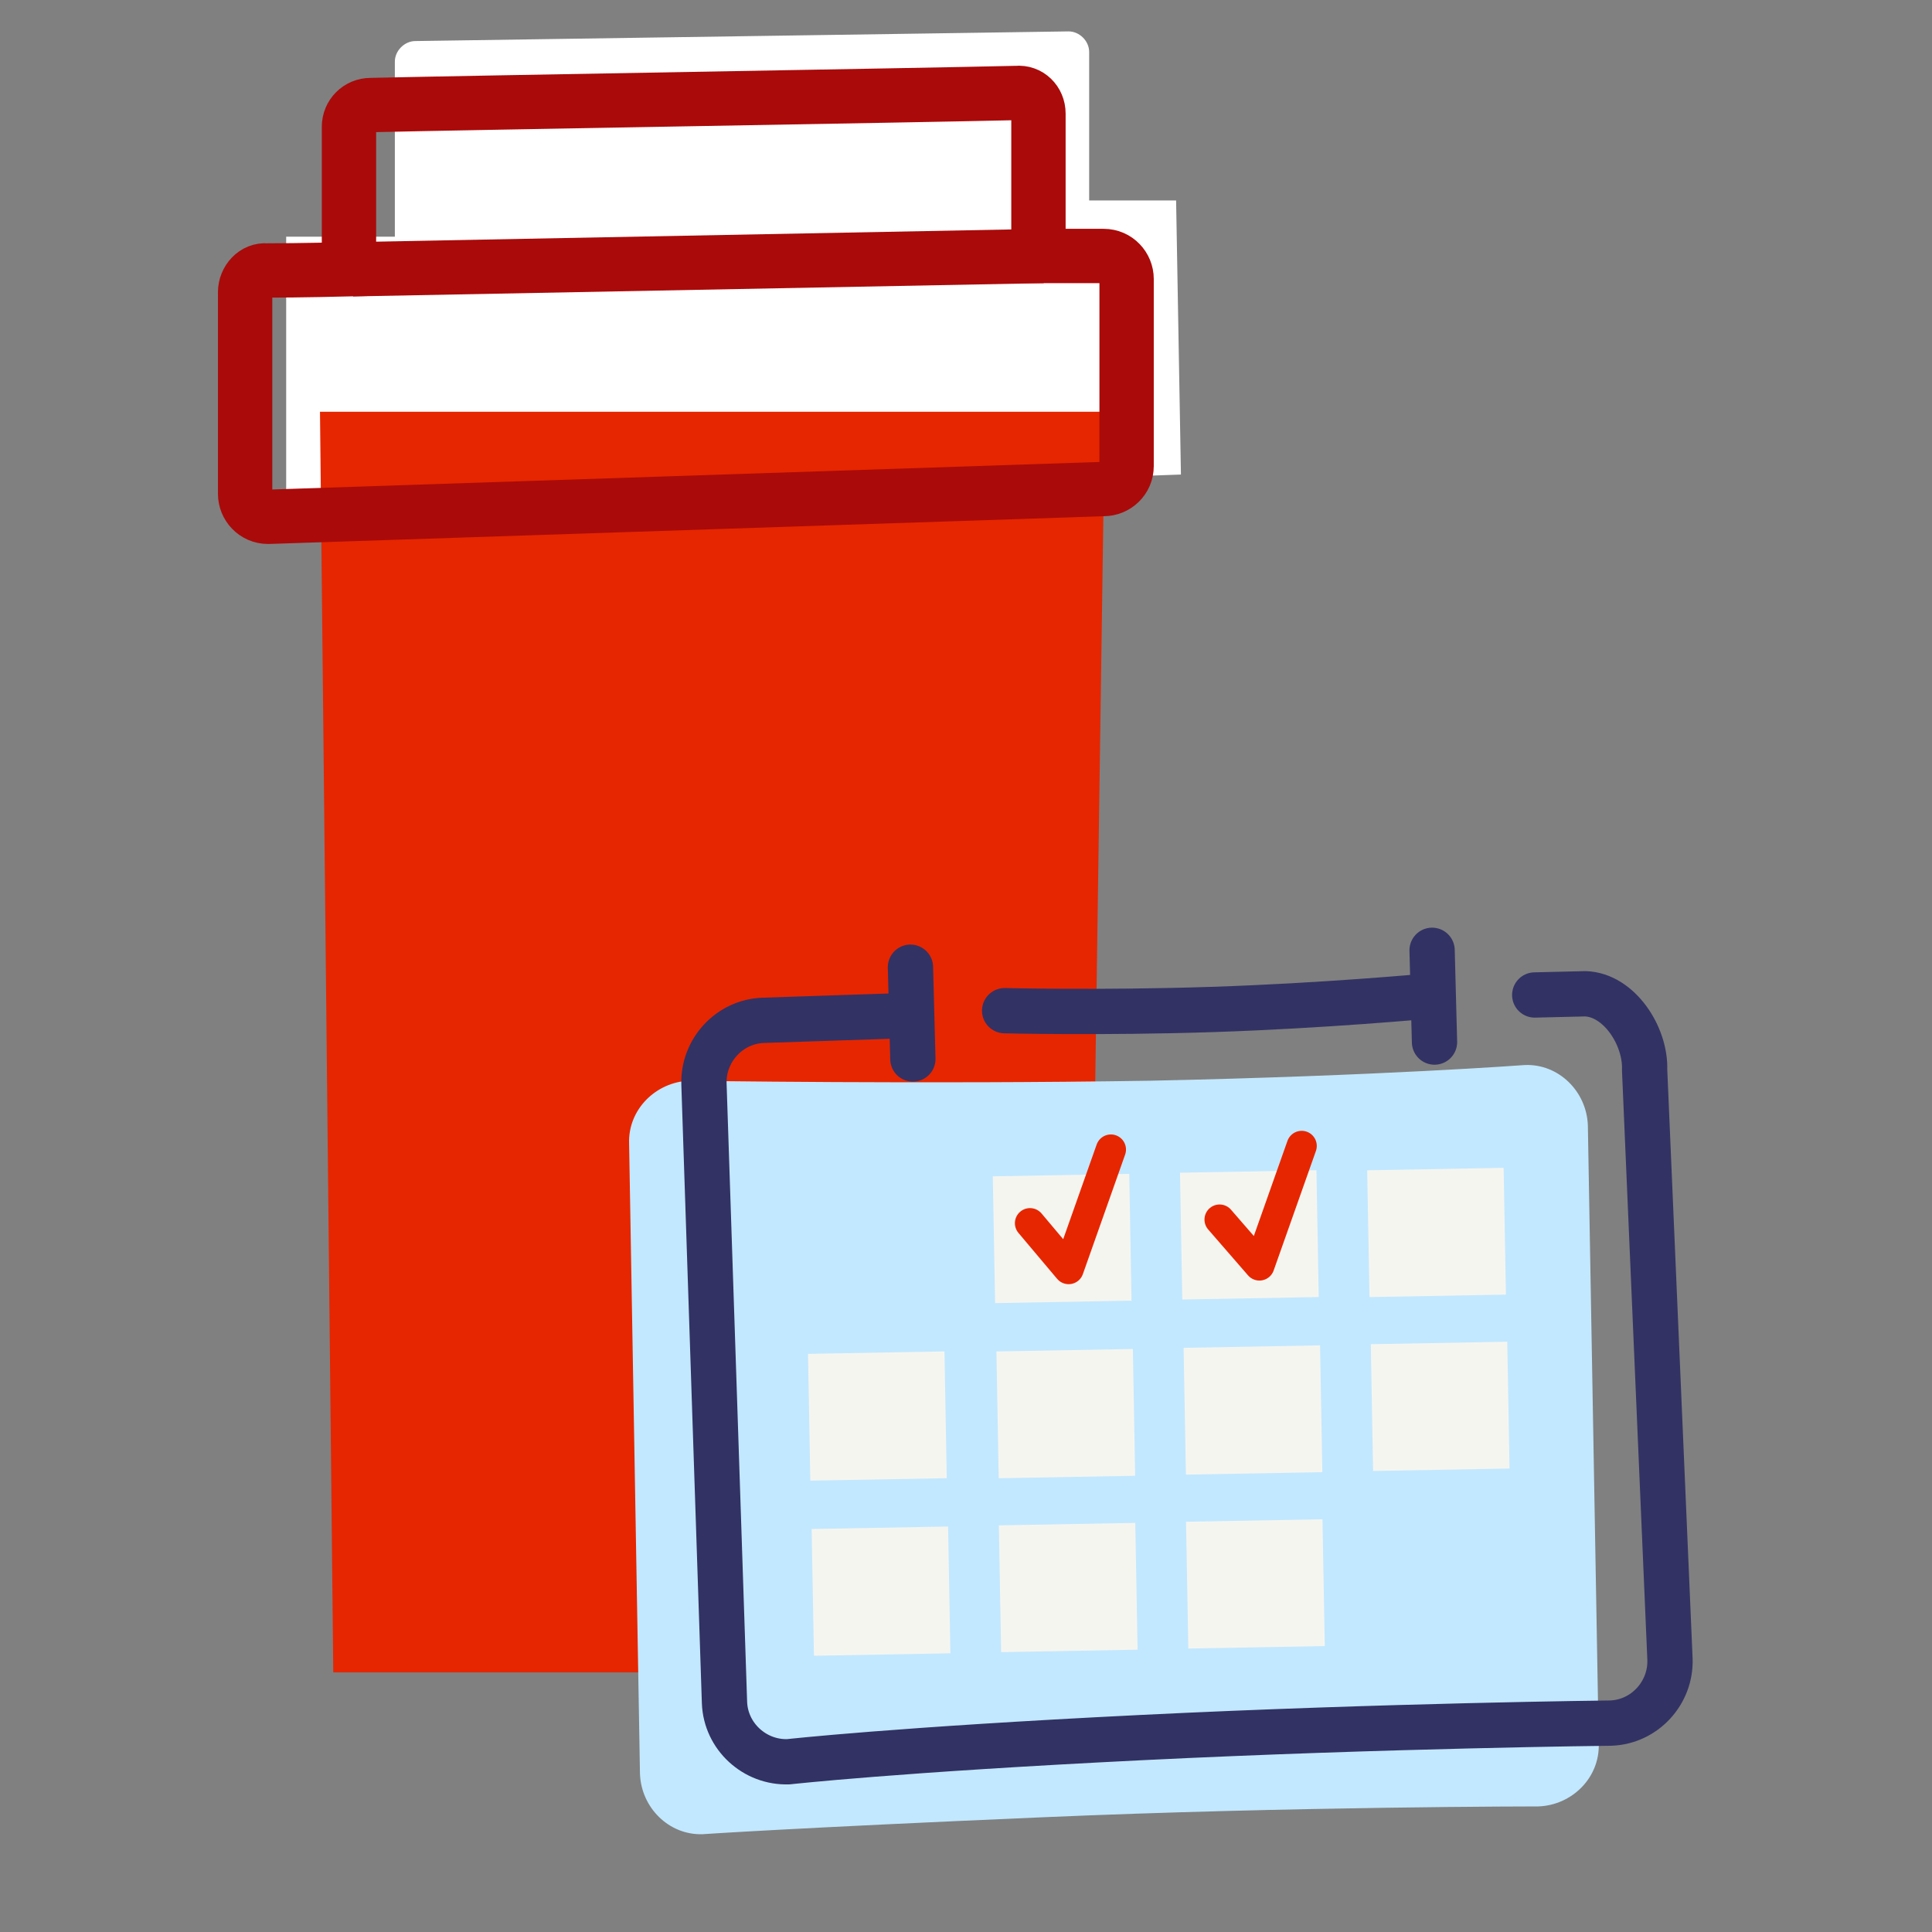 <?xml version="1.0" encoding="utf-8"?>
<!-- Generator: Adobe Illustrator 26.5.0, SVG Export Plug-In . SVG Version: 6.00 Build 0)  -->
<svg version="1.1" id="Layer_1" xmlns="http://www.w3.org/2000/svg" xmlns:xlink="http://www.w3.org/1999/xlink" x="0px" y="0px"
	 viewBox="0 0 160 160" style="enable-background:new 0 0 160 160;" xml:space="preserve">
<rect x="0" y="0" width="160" height="160" fill="#808080" stroke="none"/>
<style type="text/css">
	.st0{fill:#FFFFFF;}
	.st1{fill:#E62600;}
	.st2{fill:none;stroke:#AA0A0A;stroke-width:4.5;stroke-miterlimit:10;}
	.st3{fill:#C2E8FF;}
	.st4{fill:none;stroke:#323264;stroke-width:3.75;stroke-linecap:round;stroke-linejoin:round;stroke-miterlimit:10;}
	.st5{fill:#F5F5F0;}
	.st6{fill:none;stroke:#E62600;stroke-width:2.5;stroke-linecap:round;stroke-linejoin:round;stroke-miterlimit:10;}
	.st7{fill:none;}
</style>
<g>
	<g>
		<path class="st0" d="M23.7,19.6v22.3l74.1-2.6l-0.4-22.7h-7.2V4.3c0-0.9-0.8-1.7-1.7-1.7L34.4,3.4c-0.9,0-1.7,0.8-1.7,1.7v14.5
			H23.7z"/>
		<polygon class="st1" points="90,138.5 27.6,138.5 26.5,34.1 91.5,34.1 		"/>
		<g>
			<path class="st2" d="M20.3,24.2v16.7c0,1,0.8,1.9,1.9,1.9l69.2-2.3c1,0,1.9-0.8,1.9-1.9V23.1c0-1-0.8-1.9-1.9-1.9H86V9.4
				c0-1-0.8-1.8-1.8-1.7c-8.5,0.2-45,0.8-53.5,1c-1,0-1.8,0.8-1.8,1.8v11.8c0,0-4.2,0.1-6.8,0.1C21.1,22.3,20.3,23.2,20.3,24.2z"/>
			<line class="st2" x1="29.2" y1="22.3" x2="86.4" y2="21.2"/>
		</g>
	</g>
	<path class="st3" d="M126.3,88.2c2.8-0.1,5.1,2.2,5.2,5l0.9,51.2c0.1,2.8-2.2,5.1-5,5.2c0,0-20.3,0-41.1,0.9
		c-20.9,0.9-28.1,1.4-28.1,1.4c-2.8,0.1-5.1-2.2-5.2-5l-0.9-52.2c-0.1-2.8,2.2-5.1,5-5.2c0,0,19.2,0.3,38.2,0
		C114.2,89.1,126.3,88.2,126.3,88.2z"/>
	<path class="st4" d="M75.2,84.1l-12,0.4c-2.8,0.1-5,2.5-4.9,5.3L60,141c0.1,2.8,2.5,5,5.3,4.9c0,0,8.9-1,29.2-2s38.9-1.2,38.9-1.2
		c2.8-0.1,5-2.5,4.9-5.3l-2.1-48.8c0.1-2.8-2.1-6.2-4.9-6.3l-4.2,0.1"/>
	<line class="st4" x1="75.4" y1="80.1" x2="75.6" y2="87.7"/>
	<line class="st4" x1="118.6" y1="78.7" x2="118.8" y2="86.3"/>
	<path class="st4" d="M83.2,83.7c0,0,8,0.2,17.2-0.1c9.2-0.3,17.8-1.1,17.8-1.1"/>
	
		<rect x="82.3" y="97.3" transform="matrix(1 -1.809622e-02 1.809622e-02 1 -1.841 1.608)" class="st5" width="11.3" height="10.5"/>
	
		<rect x="97.8" y="97" transform="matrix(1 -1.809622e-02 1.809622e-02 1 -1.833 1.889)" class="st5" width="11.3" height="10.5"/>
	
		<rect x="113.3" y="96.8" transform="matrix(1 -1.809622e-02 1.809622e-02 1 -1.827 2.169)" class="st5" width="11.3" height="10.5"/>
	
		<rect x="82.6" y="111.8" transform="matrix(1 -1.809622e-02 1.809622e-02 1 -2.104 1.616)" class="st5" width="11.3" height="10.5"/>
	
		<rect x="98.1" y="111.5" transform="matrix(1 -1.809622e-02 1.809622e-02 1 -2.096 1.897)" class="st5" width="11.3" height="10.5"/>
	
		<rect x="113.6" y="111.2" transform="matrix(1 -1.809622e-02 1.809622e-02 1 -2.088 2.177)" class="st5" width="11.3" height="10.5"/>
	
		<rect x="82.8" y="126.2" transform="matrix(1 -1.809622e-02 1.809622e-02 1 -2.364 1.622)" class="st5" width="11.3" height="10.5"/>
	
		<rect x="67" y="112" transform="matrix(1 -1.809622e-02 1.809622e-02 1 -2.11 1.334)" class="st5" width="11.3" height="10.5"/>
	
		<rect x="67.3" y="126.5" transform="matrix(1 -1.809622e-02 1.809622e-02 1 -2.372 1.342)" class="st5" width="11.3" height="10.5"/>
	
		<rect x="98.3" y="125.9" transform="matrix(1 -1.809622e-02 1.809622e-02 1 -2.356 1.903)" class="st5" width="11.3" height="10.5"/>
	<polyline class="st6" points="85.3,101.3 88.5,105.1 92,95.2 	"/>
	<polyline class="st6" points="101,101 104.3,104.8 107.8,94.9 	"/>
</g>
<rect class="st7" width="160" height="160"/>
</svg>
